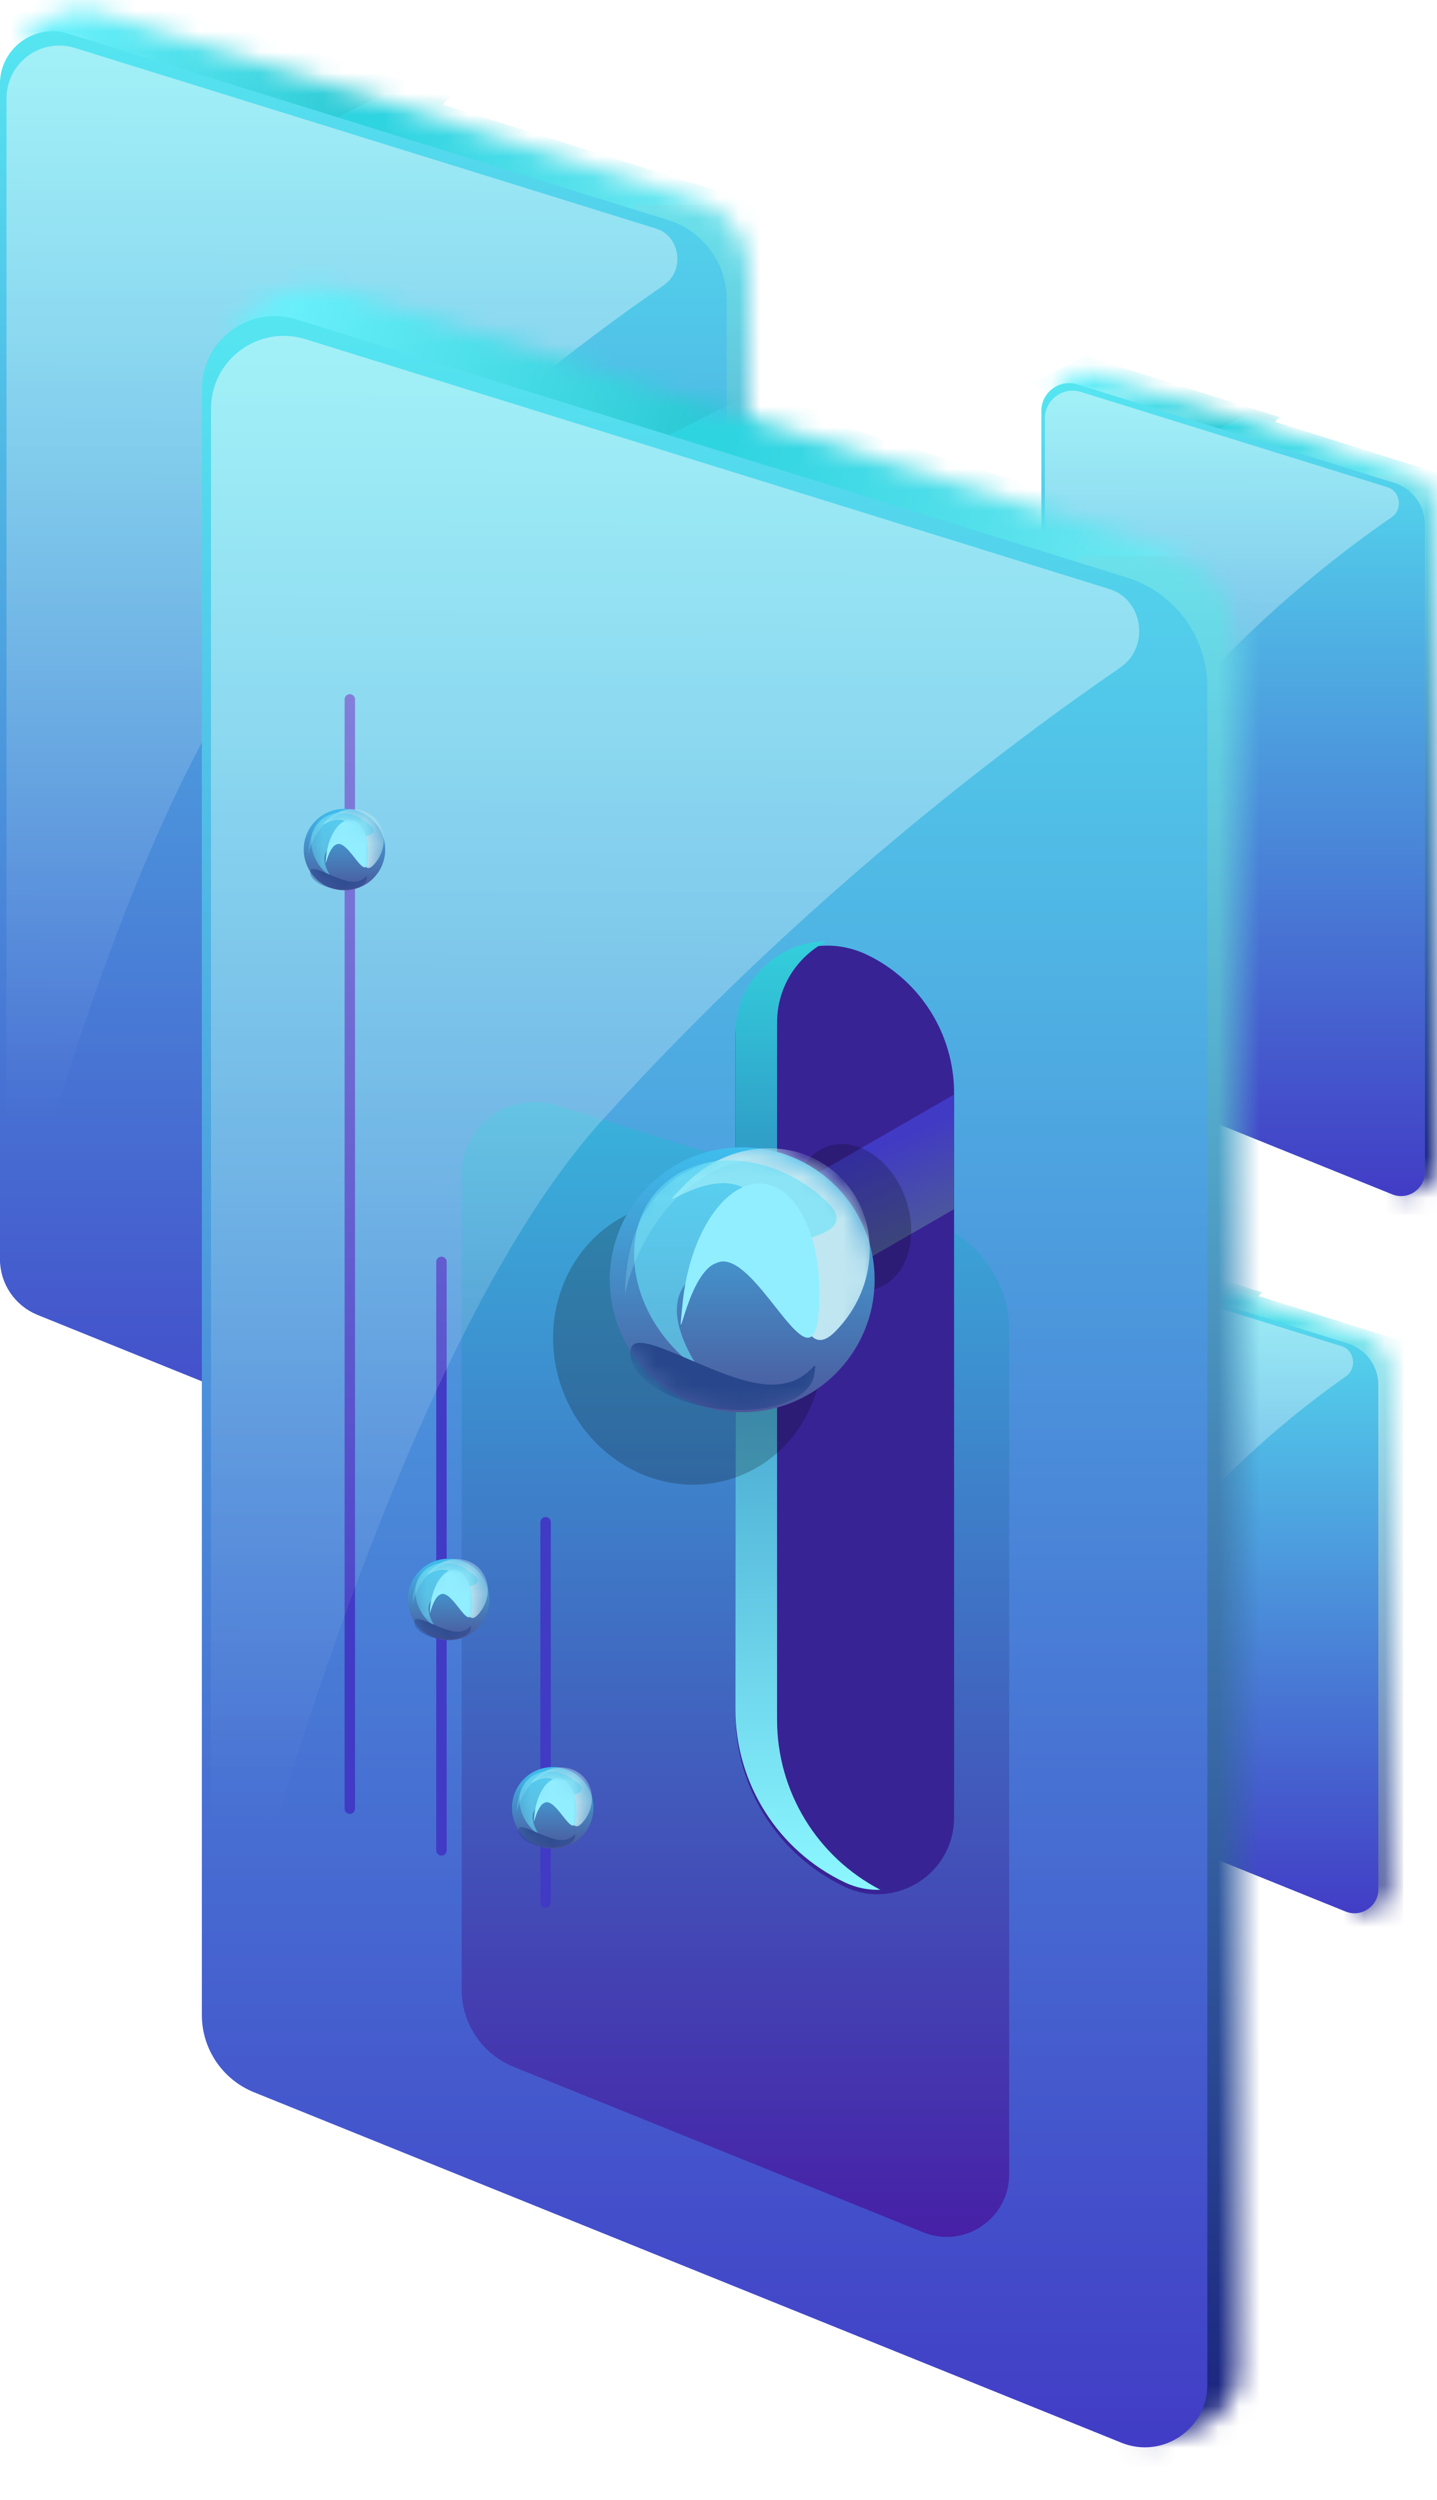 <svg width="69" height="120" viewBox="0 0 69 120" fill="none" xmlns="http://www.w3.org/2000/svg">
<mask id="mask0_10099_8268" style="mask-type:alpha" maskUnits="userSpaceOnUse" x="1" y="0" width="35" height="76">
<path d="M35.992 73.113C35.559 74.848 33.523 75.221 32.559 75.191L33.011 13.172L1.03 1.879C1.969 0.831 3.538 0.255 4.553 0.524C5.569 0.793 33.011 9.422 33.011 9.422C35.992 10.326 36.022 12.675 35.992 13.759V73.113Z" fill="#2D1919"/>
</mask>
<g mask="url(#mask0_10099_8268)">
<g filter="url(#filter0_f_10099_8268)">
<path d="M-1.093 1.608L3.966 -0.967L21.673 4.589L18.24 8.203L-1.093 1.608Z" fill="url(#paint0_linear_10099_8268)"/>
</g>
<g filter="url(#filter1_f_10099_8268)">
<path d="M13.813 6.848L18.872 4.273L36.579 9.829L33.146 13.443L13.813 6.848Z" fill="url(#paint1_linear_10099_8268)"/>
</g>
<g filter="url(#filter2_f_10099_8268)">
<path d="M30.481 9.829H37.709V77.134H30.481V9.829Z" fill="url(#paint2_linear_10099_8268)"/>
</g>
</g>
<g filter="url(#filter3_i_10099_8268)">
<path d="M-0.003 3.814C-0.003 2.109 1.649 0.892 3.277 1.398L32.095 10.351C33.757 10.868 34.89 12.406 34.89 14.147V73.052C34.89 74.589 33.335 75.638 31.91 75.062L1.805 62.903C0.712 62.461 -0.003 61.401 -0.003 60.222V3.814Z" fill="url(#paint3_linear_10099_8268)"/>
</g>
<path opacity="0.6" d="M0.313 4.717C0.313 3.012 1.965 1.796 3.593 2.301L31.485 10.967C32.678 11.338 32.9 12.987 31.869 13.694C28.06 16.308 20.801 21.74 13.859 29.433C5.926 38.223 0.313 61.956 0.313 61.956V4.717Z" fill="url(#paint4_linear_10099_8268)"/>
<mask id="mask1_10099_8268" style="mask-type:alpha" maskUnits="userSpaceOnUse" x="50" y="17" width="20" height="41">
<path d="M69.001 56.188C68.772 57.103 67.697 57.3 67.189 57.285L67.427 24.552L50.548 18.592C51.044 18.039 51.872 17.735 52.408 17.877C52.944 18.018 67.427 22.573 67.427 22.573C69.001 23.05 69.016 24.29 69.001 24.862V56.188Z" fill="#2D1919"/>
</mask>
<g mask="url(#mask1_10099_8268)">
<g filter="url(#filter4_f_10099_8268)">
<path d="M49.428 18.449L52.098 17.09L61.443 20.022L59.631 21.929L49.428 18.449Z" fill="url(#paint5_linear_10099_8268)"/>
</g>
<g filter="url(#filter5_f_10099_8268)">
<path d="M57.295 21.214L59.965 19.855L69.311 22.788L67.499 24.695L57.295 21.214Z" fill="url(#paint6_linear_10099_8268)"/>
</g>
<g filter="url(#filter6_f_10099_8268)">
<path d="M66.092 22.788H69.906V58.31H66.092V22.788Z" fill="url(#paint7_linear_10099_8268)"/>
</g>
</g>
<g filter="url(#filter7_i_10099_8268)">
<path d="M50.003 19.613C50.003 18.713 50.875 18.071 51.734 18.338L66.944 23.063C67.821 23.336 68.419 24.148 68.419 25.067V56.155C68.419 56.966 67.598 57.52 66.846 57.216L50.957 50.799C50.381 50.566 50.003 50.006 50.003 49.384V19.613Z" fill="url(#paint8_linear_10099_8268)"/>
</g>
<path opacity="0.6" d="M50.17 20.089C50.17 19.189 51.042 18.547 51.901 18.814L66.622 23.388C67.251 23.584 67.368 24.454 66.825 24.827C64.814 26.207 60.983 29.074 57.319 33.134C53.132 37.773 50.17 50.299 50.17 50.299V20.089Z" fill="url(#paint9_linear_10099_8268)"/>
<mask id="mask2_10099_8268" style="mask-type:alpha" maskUnits="userSpaceOnUse" x="51" y="60" width="16" height="32">
<path d="M66.648 90.948C66.465 91.68 65.606 91.838 65.199 91.825L65.39 65.652L51.893 60.886C52.29 60.444 52.952 60.2 53.38 60.314C53.809 60.428 65.39 64.069 65.39 64.069C66.648 64.451 66.661 65.442 66.648 65.899V90.948Z" fill="#2D1919"/>
</mask>
<g mask="url(#mask2_10099_8268)">
<g filter="url(#filter8_f_10099_8268)">
<path d="M50.997 60.772L53.132 59.685L60.605 62.03L59.156 63.555L50.997 60.772Z" fill="url(#paint10_linear_10099_8268)"/>
</g>
<g filter="url(#filter9_f_10099_8268)">
<path d="M57.288 62.983L59.423 61.896L66.896 64.241L65.447 65.766L57.288 62.983Z" fill="url(#paint11_linear_10099_8268)"/>
</g>
<g filter="url(#filter10_f_10099_8268)">
<path d="M64.322 64.241H67.372V92.644H64.322V64.241Z" fill="url(#paint12_linear_10099_8268)"/>
</g>
</g>
<g filter="url(#filter11_i_10099_8268)">
<path d="M51.457 62.066C51.457 61.166 52.329 60.524 53.189 60.791L64.707 64.37C65.585 64.642 66.183 65.454 66.183 66.373V90.582C66.183 91.393 65.362 91.947 64.61 91.643L52.412 86.716C51.835 86.483 51.457 85.924 51.457 85.302V62.066Z" fill="url(#paint13_linear_10099_8268)"/>
</g>
<path opacity="0.6" d="M51.591 62.447C51.591 61.547 52.463 60.905 53.322 61.172L64.419 64.62C65.049 64.816 65.167 65.689 64.626 66.068C62.96 67.234 60.074 69.449 57.307 72.514C53.96 76.224 51.591 86.24 51.591 86.24V62.447Z" fill="url(#paint14_linear_10099_8268)"/>
<mask id="mask3_10099_8268" style="mask-type:alpha" maskUnits="userSpaceOnUse" x="11" y="13" width="49" height="105">
<path d="M59.497 114.26C58.897 116.66 56.08 117.177 54.747 117.135L55.372 31.323L11.122 15.697C12.422 14.248 14.592 13.45 15.997 13.822C17.402 14.195 55.372 26.135 55.372 26.135C59.497 27.385 59.538 30.635 59.497 32.135V114.26Z" fill="#2D1919"/>
</mask>
<g mask="url(#mask3_10099_8268)">
<g filter="url(#filter12_f_10099_8268)">
<path d="M8.184 15.322L15.184 11.76L39.684 19.447L34.934 24.447L8.184 15.322Z" fill="url(#paint15_linear_10099_8268)"/>
</g>
<g filter="url(#filter13_f_10099_8268)">
<path d="M28.809 22.572L35.809 19.01L60.309 26.697L55.559 31.697L28.809 22.572Z" fill="url(#paint16_linear_10099_8268)"/>
</g>
<g filter="url(#filter14_f_10099_8268)">
<path d="M51.872 26.697H61.872V119.822H51.872V26.697Z" fill="url(#paint17_linear_10099_8268)"/>
</g>
</g>
<g filter="url(#filter15_i_10099_8268)">
<path d="M9.692 18.374C9.692 16.015 11.978 14.332 14.231 15.032L54.104 27.42C56.404 28.134 57.972 30.263 57.972 32.672V114.174C57.972 116.301 55.82 117.752 53.848 116.956L12.194 100.132C10.682 99.521 9.692 98.053 9.692 96.423V18.374Z" fill="url(#paint18_linear_10099_8268)"/>
</g>
<g filter="url(#filter16_f_10099_8268)">
<path d="M22.167 56.399C22.167 54.04 24.453 52.357 26.706 53.056L44.589 58.613C46.89 59.328 48.457 61.456 48.457 63.865V104.375C48.457 106.502 46.306 107.953 44.334 107.157L24.669 99.215C23.157 98.604 22.167 97.136 22.167 95.506V56.399Z" fill="url(#paint19_linear_10099_8268)"/>
</g>
<path d="M35.312 49.809C35.312 46.567 38.693 44.432 41.621 45.826C44.181 47.046 45.812 49.629 45.812 52.465V87.248C45.812 89.951 42.994 91.73 40.554 90.568C37.352 89.043 35.312 85.813 35.312 82.267V49.809Z" fill="#382395"/>
<path fill-rule="evenodd" clip-rule="evenodd" d="M39.694 45.179C38.311 45.898 37.312 47.333 37.312 49.096V82.553C37.312 85.994 39.232 89.137 42.27 90.713C41.704 90.735 41.119 90.624 40.554 90.354C37.352 88.83 35.312 85.6 35.312 82.053V49.596C35.312 47.055 37.387 45.195 39.694 45.179Z" fill="url(#paint20_linear_10099_8268)"/>
<path d="M38 57.041L45.812 52.541V58.041L38 62.541V57.041Z" fill="url(#paint21_linear_10099_8268)"/>
<g opacity="0.21" filter="url(#filter17_f_10099_8268)">
<ellipse cx="40.93" cy="58.437" rx="2.708" ry="3.612" transform="rotate(-19.595 40.93 58.437)" fill="black"/>
</g>
<g opacity="0.21" filter="url(#filter18_f_10099_8268)">
<ellipse cx="33.036" cy="64.477" rx="6.432" ry="6.834" transform="rotate(-19.595 33.036 64.477)" fill="black"/>
</g>
<circle cx="35.638" cy="61.431" r="6.359" fill="url(#paint22_linear_10099_8268)"/>
<mask id="mask4_10099_8268" style="mask-type:alpha" maskUnits="userSpaceOnUse" x="29" y="55" width="13" height="13">
<circle cx="35.638" cy="61.431" r="6.359" fill="url(#paint23_linear_10099_8268)"/>
</mask>
<g mask="url(#mask4_10099_8268)">
<g filter="url(#filter19_f_10099_8268)">
<path d="M40.117 63.905C38.012 66.044 38.265 59.37 36.279 57.415C34.293 55.459 30.82 58.963 32.926 56.825C35.032 54.686 38.348 54.538 40.334 56.493C42.32 58.448 42.223 61.767 40.117 63.905Z" fill="#BFE6F1"/>
</g>
<g filter="url(#filter20_f_10099_8268)">
<path d="M39.642 57.624C42.172 59.969 34.93 59.44 33.021 61.499C31.112 63.558 35.26 67.425 32.73 65.08C30.2 62.734 29.696 59.164 31.605 57.105C33.514 55.046 37.112 55.278 39.642 57.624Z" fill="#69E3F8" fill-opacity="0.6"/>
</g>
<g filter="url(#filter21_f_10099_8268)">
<path d="M30.28 64.796C30.443 63.562 34.112 66.11 36.55 66.431C38.987 66.752 39.269 64.725 39.106 65.959C38.943 67.194 36.836 67.934 34.399 67.613C31.961 67.292 30.117 66.031 30.28 64.796Z" fill="#27468B"/>
</g>
<g filter="url(#filter22_f_10099_8268)">
<path d="M39.288 63.182C38.946 66.511 36.605 60.74 34.808 60.556C33.011 60.372 32.439 65.844 32.781 62.515C33.122 59.185 34.855 56.635 36.652 56.819C38.449 57.003 39.629 59.852 39.288 63.182Z" fill="#91EEFF"/>
</g>
</g>
<path d="M36.338 55.614C34.265 55.344 30.098 56.27 30.011 62.126C30.406 60.163 32.225 56.111 36.338 55.614Z" fill="#A5F9FE" fill-opacity="0.21"/>
<g filter="url(#filter23_dddd_10099_8268)">
<path d="M15.997 33.572V86.822" stroke="#413AC5" stroke-width="0.5" stroke-linecap="round"/>
</g>
<g filter="url(#filter24_d_10099_8268)">
<path d="M20.997 60.572V88.822" stroke="#413AC5" stroke-width="0.5" stroke-linecap="round"/>
</g>
<g filter="url(#filter25_d_10099_8268)">
<path d="M25.997 73.072V91.322" stroke="#413AC5" stroke-width="0.5" stroke-linecap="round"/>
</g>
<path opacity="0.6" d="M10.13 19.624C10.13 17.265 12.415 15.582 14.668 16.282L53.26 28.272C54.911 28.785 55.218 31.067 53.792 32.045C48.521 35.662 38.477 43.178 28.872 53.822C17.896 65.984 10.13 98.822 10.13 98.822V19.624Z" fill="url(#paint24_linear_10099_8268)"/>
<circle cx="16.54" cy="40.779" r="1.956" fill="url(#paint25_linear_10099_8268)"/>
<mask id="mask5_10099_8268" style="mask-type:alpha" maskUnits="userSpaceOnUse" x="14" y="38" width="5" height="5">
<circle cx="16.54" cy="40.779" r="1.956" fill="url(#paint26_linear_10099_8268)"/>
</mask>
<g mask="url(#mask5_10099_8268)">
<g filter="url(#filter26_f_10099_8268)">
<path d="M17.918 41.54C17.27 42.198 17.348 40.145 16.737 39.543C16.126 38.941 15.058 40.019 15.706 39.361C16.354 38.703 17.374 38.658 17.985 39.259C18.596 39.861 18.566 40.882 17.918 41.54Z" fill="#BFE6F1"/>
</g>
<g filter="url(#filter27_f_10099_8268)">
<path d="M17.772 39.607C18.551 40.329 16.322 40.166 15.735 40.8C15.148 41.433 16.424 42.623 15.645 41.901C14.867 41.18 14.712 40.081 15.299 39.448C15.887 38.814 16.994 38.886 17.772 39.607Z" fill="#69E3F8" fill-opacity="0.6"/>
</g>
<g filter="url(#filter28_f_10099_8268)">
<path d="M14.892 41.814C14.941 41.434 16.071 42.218 16.82 42.317C17.57 42.416 17.657 41.792 17.607 42.172C17.557 42.552 16.909 42.78 16.159 42.681C15.409 42.582 14.841 42.194 14.892 41.814Z" fill="#27468B"/>
</g>
<g filter="url(#filter29_f_10099_8268)">
<path d="M17.663 41.318C17.558 42.342 16.838 40.566 16.285 40.51C15.732 40.453 15.556 42.137 15.661 41.112C15.766 40.088 16.299 39.303 16.852 39.36C17.405 39.417 17.768 40.293 17.663 41.318Z" fill="#91EEFF"/>
</g>
</g>
<path d="M16.756 38.989C16.118 38.906 14.835 39.191 14.809 40.993C14.93 40.389 15.49 39.142 16.756 38.989Z" fill="#A5F9FE" fill-opacity="0.21"/>
<circle cx="21.54" cy="76.779" r="1.956" fill="url(#paint27_linear_10099_8268)"/>
<mask id="mask6_10099_8268" style="mask-type:alpha" maskUnits="userSpaceOnUse" x="19" y="74" width="5" height="5">
<circle cx="21.54" cy="76.779" r="1.956" fill="url(#paint28_linear_10099_8268)"/>
</mask>
<g mask="url(#mask6_10099_8268)">
<g filter="url(#filter30_f_10099_8268)">
<path d="M22.918 77.54C22.27 78.198 22.348 76.144 21.737 75.543C21.126 74.941 20.058 76.019 20.706 75.361C21.354 74.703 22.374 74.658 22.985 75.259C23.596 75.861 23.566 76.882 22.918 77.54Z" fill="#BFE6F1"/>
</g>
<g filter="url(#filter31_f_10099_8268)">
<path d="M22.772 75.607C23.551 76.329 21.322 76.166 20.735 76.799C20.148 77.433 21.424 78.623 20.645 77.901C19.867 77.18 19.712 76.081 20.299 75.448C20.887 74.814 21.994 74.886 22.772 75.607Z" fill="#69E3F8" fill-opacity="0.6"/>
</g>
<g filter="url(#filter32_f_10099_8268)">
<path d="M19.892 77.814C19.942 77.434 21.071 78.218 21.82 78.317C22.57 78.416 22.657 77.792 22.607 78.172C22.557 78.552 21.909 78.78 21.159 78.681C20.409 78.582 19.841 78.194 19.892 77.814Z" fill="#27468B"/>
</g>
<g filter="url(#filter33_f_10099_8268)">
<path d="M22.663 77.318C22.558 78.342 21.838 76.567 21.285 76.51C20.732 76.453 20.556 78.137 20.661 77.112C20.766 76.088 21.299 75.303 21.852 75.36C22.405 75.417 22.768 76.293 22.663 77.318Z" fill="#91EEFF"/>
</g>
</g>
<path d="M21.756 74.989C21.118 74.906 19.835 75.191 19.809 76.993C19.93 76.389 20.49 75.142 21.756 74.989Z" fill="#A5F9FE" fill-opacity="0.21"/>
<circle cx="26.54" cy="86.779" r="1.956" fill="url(#paint29_linear_10099_8268)"/>
<mask id="mask7_10099_8268" style="mask-type:alpha" maskUnits="userSpaceOnUse" x="24" y="84" width="5" height="5">
<circle cx="26.54" cy="86.779" r="1.956" fill="url(#paint30_linear_10099_8268)"/>
</mask>
<g mask="url(#mask7_10099_8268)">
<g filter="url(#filter34_f_10099_8268)">
<path d="M27.918 87.54C27.27 88.198 27.348 86.144 26.737 85.543C26.126 84.941 25.058 86.019 25.706 85.361C26.354 84.703 27.374 84.658 27.985 85.259C28.596 85.861 28.566 86.882 27.918 87.54Z" fill="#BFE6F1"/>
</g>
<g filter="url(#filter35_f_10099_8268)">
<path d="M27.772 85.607C28.551 86.329 26.322 86.166 25.735 86.799C25.148 87.433 26.424 88.623 25.645 87.901C24.867 87.18 24.712 86.081 25.299 85.448C25.887 84.814 26.994 84.886 27.772 85.607Z" fill="#69E3F8" fill-opacity="0.6"/>
</g>
<g filter="url(#filter36_f_10099_8268)">
<path d="M24.892 87.814C24.942 87.434 26.071 88.218 26.82 88.317C27.57 88.416 27.657 87.792 27.607 88.172C27.557 88.552 26.909 88.78 26.159 88.681C25.409 88.582 24.841 88.194 24.892 87.814Z" fill="#27468B"/>
</g>
<g filter="url(#filter37_f_10099_8268)">
<path d="M27.663 87.318C27.558 88.342 26.838 86.567 26.285 86.51C25.732 86.453 25.556 88.137 25.661 87.112C25.766 86.088 26.299 85.303 26.852 85.36C27.405 85.417 27.768 86.293 27.663 87.318Z" fill="#91EEFF"/>
</g>
</g>
<path d="M26.756 84.989C26.118 84.906 24.835 85.191 24.809 86.993C24.93 86.389 25.49 85.142 26.756 84.989Z" fill="#A5F9FE" fill-opacity="0.21"/>
<defs>
<filter id="filter0_f_10099_8268" x="-2.539" y="-2.412" width="25.657" height="12.061" filterUnits="userSpaceOnUse" color-interpolation-filters="sRGB">
<feFlood flood-opacity="0" result="BackgroundImageFix"/>
<feBlend mode="normal" in="SourceGraphic" in2="BackgroundImageFix" result="shape"/>
<feGaussianBlur stdDeviation="0.723" result="effect1_foregroundBlur_10099_8268"/>
</filter>
<filter id="filter1_f_10099_8268" x="12.368" y="2.827" width="25.657" height="12.061" filterUnits="userSpaceOnUse" color-interpolation-filters="sRGB">
<feFlood flood-opacity="0" result="BackgroundImageFix"/>
<feBlend mode="normal" in="SourceGraphic" in2="BackgroundImageFix" result="shape"/>
<feGaussianBlur stdDeviation="0.723" result="effect1_foregroundBlur_10099_8268"/>
</filter>
<filter id="filter2_f_10099_8268" x="29.036" y="8.384" width="10.118" height="70.196" filterUnits="userSpaceOnUse" color-interpolation-filters="sRGB">
<feFlood flood-opacity="0" result="BackgroundImageFix"/>
<feBlend mode="normal" in="SourceGraphic" in2="BackgroundImageFix" result="shape"/>
<feGaussianBlur stdDeviation="0.723" result="effect1_foregroundBlur_10099_8268"/>
</filter>
<filter id="filter3_i_10099_8268" x="-0.003" y="1.282" width="34.893" height="73.94" filterUnits="userSpaceOnUse" color-interpolation-filters="sRGB">
<feFlood flood-opacity="0" result="BackgroundImageFix"/>
<feBlend mode="normal" in="SourceGraphic" in2="BackgroundImageFix" result="shape"/>
<feColorMatrix in="SourceAlpha" type="matrix" values="0 0 0 0 0 0 0 0 0 0 0 0 0 0 0 0 0 0 127 0" result="hardAlpha"/>
<feOffset dy="0.217"/>
<feComposite in2="hardAlpha" operator="arithmetic" k2="-1" k3="1"/>
<feColorMatrix type="matrix" values="0 0 0 0 1 0 0 0 0 1 0 0 0 0 1 0 0 0 0.64 0"/>
<feBlend mode="normal" in2="shape" result="effect1_innerShadow_10099_8268"/>
</filter>
<filter id="filter4_f_10099_8268" x="48.665" y="16.327" width="13.541" height="6.365" filterUnits="userSpaceOnUse" color-interpolation-filters="sRGB">
<feFlood flood-opacity="0" result="BackgroundImageFix"/>
<feBlend mode="normal" in="SourceGraphic" in2="BackgroundImageFix" result="shape"/>
<feGaussianBlur stdDeviation="0.381" result="effect1_foregroundBlur_10099_8268"/>
</filter>
<filter id="filter5_f_10099_8268" x="56.532" y="19.093" width="13.541" height="6.365" filterUnits="userSpaceOnUse" color-interpolation-filters="sRGB">
<feFlood flood-opacity="0" result="BackgroundImageFix"/>
<feBlend mode="normal" in="SourceGraphic" in2="BackgroundImageFix" result="shape"/>
<feGaussianBlur stdDeviation="0.381" result="effect1_foregroundBlur_10099_8268"/>
</filter>
<filter id="filter6_f_10099_8268" x="65.329" y="22.025" width="5.34" height="37.048" filterUnits="userSpaceOnUse" color-interpolation-filters="sRGB">
<feFlood flood-opacity="0" result="BackgroundImageFix"/>
<feBlend mode="normal" in="SourceGraphic" in2="BackgroundImageFix" result="shape"/>
<feGaussianBlur stdDeviation="0.381" result="effect1_foregroundBlur_10099_8268"/>
</filter>
<filter id="filter7_i_10099_8268" x="50.003" y="18.277" width="18.416" height="39.023" filterUnits="userSpaceOnUse" color-interpolation-filters="sRGB">
<feFlood flood-opacity="0" result="BackgroundImageFix"/>
<feBlend mode="normal" in="SourceGraphic" in2="BackgroundImageFix" result="shape"/>
<feColorMatrix in="SourceAlpha" type="matrix" values="0 0 0 0 0 0 0 0 0 0 0 0 0 0 0 0 0 0 127 0" result="hardAlpha"/>
<feOffset dy="0.114"/>
<feComposite in2="hardAlpha" operator="arithmetic" k2="-1" k3="1"/>
<feColorMatrix type="matrix" values="0 0 0 0 1 0 0 0 0 1 0 0 0 0 1 0 0 0 0.64 0"/>
<feBlend mode="normal" in2="shape" result="effect1_innerShadow_10099_8268"/>
</filter>
<filter id="filter8_f_10099_8268" x="50.234" y="58.922" width="11.134" height="5.395" filterUnits="userSpaceOnUse" color-interpolation-filters="sRGB">
<feFlood flood-opacity="0" result="BackgroundImageFix"/>
<feBlend mode="normal" in="SourceGraphic" in2="BackgroundImageFix" result="shape"/>
<feGaussianBlur stdDeviation="0.381" result="effect1_foregroundBlur_10099_8268"/>
</filter>
<filter id="filter9_f_10099_8268" x="56.525" y="61.133" width="11.134" height="5.395" filterUnits="userSpaceOnUse" color-interpolation-filters="sRGB">
<feFlood flood-opacity="0" result="BackgroundImageFix"/>
<feBlend mode="normal" in="SourceGraphic" in2="BackgroundImageFix" result="shape"/>
<feGaussianBlur stdDeviation="0.381" result="effect1_foregroundBlur_10099_8268"/>
</filter>
<filter id="filter10_f_10099_8268" x="63.559" y="63.478" width="4.576" height="29.93" filterUnits="userSpaceOnUse" color-interpolation-filters="sRGB">
<feFlood flood-opacity="0" result="BackgroundImageFix"/>
<feBlend mode="normal" in="SourceGraphic" in2="BackgroundImageFix" result="shape"/>
<feGaussianBlur stdDeviation="0.381" result="effect1_foregroundBlur_10099_8268"/>
</filter>
<filter id="filter11_i_10099_8268" x="51.457" y="60.73" width="14.726" height="30.998" filterUnits="userSpaceOnUse" color-interpolation-filters="sRGB">
<feFlood flood-opacity="0" result="BackgroundImageFix"/>
<feBlend mode="normal" in="SourceGraphic" in2="BackgroundImageFix" result="shape"/>
<feColorMatrix in="SourceAlpha" type="matrix" values="0 0 0 0 0 0 0 0 0 0 0 0 0 0 0 0 0 0 127 0" result="hardAlpha"/>
<feOffset dy="0.114"/>
<feComposite in2="hardAlpha" operator="arithmetic" k2="-1" k3="1"/>
<feColorMatrix type="matrix" values="0 0 0 0 1 0 0 0 0 1 0 0 0 0 1 0 0 0 0.64 0"/>
<feBlend mode="normal" in2="shape" result="effect1_innerShadow_10099_8268"/>
</filter>
<filter id="filter12_f_10099_8268" x="6.184" y="9.76" width="35.5" height="16.688" filterUnits="userSpaceOnUse" color-interpolation-filters="sRGB">
<feFlood flood-opacity="0" result="BackgroundImageFix"/>
<feBlend mode="normal" in="SourceGraphic" in2="BackgroundImageFix" result="shape"/>
<feGaussianBlur stdDeviation="1" result="effect1_foregroundBlur_10099_8268"/>
</filter>
<filter id="filter13_f_10099_8268" x="26.809" y="17.01" width="35.5" height="16.688" filterUnits="userSpaceOnUse" color-interpolation-filters="sRGB">
<feFlood flood-opacity="0" result="BackgroundImageFix"/>
<feBlend mode="normal" in="SourceGraphic" in2="BackgroundImageFix" result="shape"/>
<feGaussianBlur stdDeviation="1" result="effect1_foregroundBlur_10099_8268"/>
</filter>
<filter id="filter14_f_10099_8268" x="49.872" y="24.697" width="14" height="97.125" filterUnits="userSpaceOnUse" color-interpolation-filters="sRGB">
<feFlood flood-opacity="0" result="BackgroundImageFix"/>
<feBlend mode="normal" in="SourceGraphic" in2="BackgroundImageFix" result="shape"/>
<feGaussianBlur stdDeviation="1" result="effect1_foregroundBlur_10099_8268"/>
</filter>
<filter id="filter15_i_10099_8268" x="9.692" y="14.872" width="48.279" height="102.305" filterUnits="userSpaceOnUse" color-interpolation-filters="sRGB">
<feFlood flood-opacity="0" result="BackgroundImageFix"/>
<feBlend mode="normal" in="SourceGraphic" in2="BackgroundImageFix" result="shape"/>
<feColorMatrix in="SourceAlpha" type="matrix" values="0 0 0 0 0 0 0 0 0 0 0 0 0 0 0 0 0 0 127 0" result="hardAlpha"/>
<feOffset dy="0.3"/>
<feComposite in2="hardAlpha" operator="arithmetic" k2="-1" k3="1"/>
<feColorMatrix type="matrix" values="0 0 0 0 1 0 0 0 0 1 0 0 0 0 1 0 0 0 0.64 0"/>
<feBlend mode="normal" in2="shape" result="effect1_innerShadow_10099_8268"/>
</filter>
<filter id="filter16_f_10099_8268" x="10.167" y="40.897" width="50.29" height="78.482" filterUnits="userSpaceOnUse" color-interpolation-filters="sRGB">
<feFlood flood-opacity="0" result="BackgroundImageFix"/>
<feBlend mode="normal" in="SourceGraphic" in2="BackgroundImageFix" result="shape"/>
<feGaussianBlur stdDeviation="6" result="effect1_foregroundBlur_10099_8268"/>
</filter>
<filter id="filter17_f_10099_8268" x="36.105" y="52.914" width="9.65" height="11.045" filterUnits="userSpaceOnUse" color-interpolation-filters="sRGB">
<feFlood flood-opacity="0" result="BackgroundImageFix"/>
<feBlend mode="normal" in="SourceGraphic" in2="BackgroundImageFix" result="shape"/>
<feGaussianBlur stdDeviation="1" result="effect1_foregroundBlur_10099_8268"/>
</filter>
<filter id="filter18_f_10099_8268" x="23.056" y="54.185" width="19.96" height="20.583" filterUnits="userSpaceOnUse" color-interpolation-filters="sRGB">
<feFlood flood-opacity="0" result="BackgroundImageFix"/>
<feBlend mode="normal" in="SourceGraphic" in2="BackgroundImageFix" result="shape"/>
<feGaussianBlur stdDeviation="1.75" result="effect1_foregroundBlur_10099_8268"/>
</filter>
<filter id="filter19_f_10099_8268" x="30.293" y="53.14" width="13.448" height="13.161" filterUnits="userSpaceOnUse" color-interpolation-filters="sRGB">
<feFlood flood-opacity="0" result="BackgroundImageFix"/>
<feBlend mode="normal" in="SourceGraphic" in2="BackgroundImageFix" result="shape"/>
<feGaussianBlur stdDeviation="0.989" result="effect1_foregroundBlur_10099_8268"/>
</filter>
<filter id="filter20_f_10099_8268" x="28.469" y="53.722" width="13.682" height="14.067" filterUnits="userSpaceOnUse" color-interpolation-filters="sRGB">
<feFlood flood-opacity="0" result="BackgroundImageFix"/>
<feBlend mode="normal" in="SourceGraphic" in2="BackgroundImageFix" result="shape"/>
<feGaussianBlur stdDeviation="0.989" result="effect1_foregroundBlur_10099_8268"/>
</filter>
<filter id="filter21_f_10099_8268" x="28.292" y="62.483" width="12.83" height="7.184" filterUnits="userSpaceOnUse" color-interpolation-filters="sRGB">
<feFlood flood-opacity="0" result="BackgroundImageFix"/>
<feBlend mode="normal" in="SourceGraphic" in2="BackgroundImageFix" result="shape"/>
<feGaussianBlur stdDeviation="0.989" result="effect1_foregroundBlur_10099_8268"/>
</filter>
<filter id="filter22_f_10099_8268" x="26.47" y="50.592" width="19.094" height="19.84" filterUnits="userSpaceOnUse" color-interpolation-filters="sRGB">
<feFlood flood-opacity="0" result="BackgroundImageFix"/>
<feBlend mode="normal" in="SourceGraphic" in2="BackgroundImageFix" result="shape"/>
<feGaussianBlur stdDeviation="3.109" result="effect1_foregroundBlur_10099_8268"/>
</filter>
<filter id="filter23_dddd_10099_8268" x="15.747" y="33.322" width="0.7" height="53.75" filterUnits="userSpaceOnUse" color-interpolation-filters="sRGB">
<feFlood flood-opacity="0" result="BackgroundImageFix"/>
<feColorMatrix in="SourceAlpha" type="matrix" values="0 0 0 0 0 0 0 0 0 0 0 0 0 0 0 0 0 0 127 0" result="hardAlpha"/>
<feOffset dx="0.2"/>
<feComposite in2="hardAlpha" operator="out"/>
<feColorMatrix type="matrix" values="0 0 0 0 1 0 0 0 0 1 0 0 0 0 1 0 0 0 0.53 0"/>
<feBlend mode="normal" in2="BackgroundImageFix" result="effect1_dropShadow_10099_8268"/>
<feColorMatrix in="SourceAlpha" type="matrix" values="0 0 0 0 0 0 0 0 0 0 0 0 0 0 0 0 0 0 127 0" result="hardAlpha"/>
<feOffset dx="0.2"/>
<feComposite in2="hardAlpha" operator="out"/>
<feColorMatrix type="matrix" values="0 0 0 0 1 0 0 0 0 1 0 0 0 0 1 0 0 0 0.53 0"/>
<feBlend mode="normal" in2="effect1_dropShadow_10099_8268" result="effect2_dropShadow_10099_8268"/>
<feColorMatrix in="SourceAlpha" type="matrix" values="0 0 0 0 0 0 0 0 0 0 0 0 0 0 0 0 0 0 127 0" result="hardAlpha"/>
<feOffset dx="0.2"/>
<feComposite in2="hardAlpha" operator="out"/>
<feColorMatrix type="matrix" values="0 0 0 0 1 0 0 0 0 1 0 0 0 0 1 0 0 0 0.53 0"/>
<feBlend mode="normal" in2="effect2_dropShadow_10099_8268" result="effect3_dropShadow_10099_8268"/>
<feColorMatrix in="SourceAlpha" type="matrix" values="0 0 0 0 0 0 0 0 0 0 0 0 0 0 0 0 0 0 127 0" result="hardAlpha"/>
<feOffset dx="0.2"/>
<feComposite in2="hardAlpha" operator="out"/>
<feColorMatrix type="matrix" values="0 0 0 0 1 0 0 0 0 1 0 0 0 0 1 0 0 0 0.53 0"/>
<feBlend mode="normal" in2="effect3_dropShadow_10099_8268" result="effect4_dropShadow_10099_8268"/>
<feBlend mode="normal" in="SourceGraphic" in2="effect4_dropShadow_10099_8268" result="shape"/>
</filter>
<filter id="filter24_d_10099_8268" x="20.747" y="60.322" width="0.7" height="28.75" filterUnits="userSpaceOnUse" color-interpolation-filters="sRGB">
<feFlood flood-opacity="0" result="BackgroundImageFix"/>
<feColorMatrix in="SourceAlpha" type="matrix" values="0 0 0 0 0 0 0 0 0 0 0 0 0 0 0 0 0 0 127 0" result="hardAlpha"/>
<feOffset dx="0.2"/>
<feComposite in2="hardAlpha" operator="out"/>
<feColorMatrix type="matrix" values="0 0 0 0 1 0 0 0 0 1 0 0 0 0 1 0 0 0 0.53 0"/>
<feBlend mode="normal" in2="BackgroundImageFix" result="effect1_dropShadow_10099_8268"/>
<feBlend mode="normal" in="SourceGraphic" in2="effect1_dropShadow_10099_8268" result="shape"/>
</filter>
<filter id="filter25_d_10099_8268" x="25.747" y="72.822" width="0.7" height="18.75" filterUnits="userSpaceOnUse" color-interpolation-filters="sRGB">
<feFlood flood-opacity="0" result="BackgroundImageFix"/>
<feColorMatrix in="SourceAlpha" type="matrix" values="0 0 0 0 0 0 0 0 0 0 0 0 0 0 0 0 0 0 127 0" result="hardAlpha"/>
<feOffset dx="0.2"/>
<feComposite in2="hardAlpha" operator="out"/>
<feColorMatrix type="matrix" values="0 0 0 0 1 0 0 0 0 1 0 0 0 0 1 0 0 0 0.53 0"/>
<feBlend mode="normal" in2="BackgroundImageFix" result="effect1_dropShadow_10099_8268"/>
<feBlend mode="normal" in="SourceGraphic" in2="effect1_dropShadow_10099_8268" result="shape"/>
</filter>
<filter id="filter26_f_10099_8268" x="14.895" y="38.228" width="4.138" height="4.049" filterUnits="userSpaceOnUse" color-interpolation-filters="sRGB">
<feFlood flood-opacity="0" result="BackgroundImageFix"/>
<feBlend mode="normal" in="SourceGraphic" in2="BackgroundImageFix" result="shape"/>
<feGaussianBlur stdDeviation="0.304" result="effect1_foregroundBlur_10099_8268"/>
</filter>
<filter id="filter27_f_10099_8268" x="14.334" y="38.407" width="4.21" height="4.328" filterUnits="userSpaceOnUse" color-interpolation-filters="sRGB">
<feFlood flood-opacity="0" result="BackgroundImageFix"/>
<feBlend mode="normal" in="SourceGraphic" in2="BackgroundImageFix" result="shape"/>
<feGaussianBlur stdDeviation="0.304" result="effect1_foregroundBlur_10099_8268"/>
</filter>
<filter id="filter28_f_10099_8268" x="14.28" y="41.102" width="3.948" height="2.211" filterUnits="userSpaceOnUse" color-interpolation-filters="sRGB">
<feFlood flood-opacity="0" result="BackgroundImageFix"/>
<feBlend mode="normal" in="SourceGraphic" in2="BackgroundImageFix" result="shape"/>
<feGaussianBlur stdDeviation="0.304" result="effect1_foregroundBlur_10099_8268"/>
</filter>
<filter id="filter29_f_10099_8268" x="13.719" y="37.444" width="5.875" height="6.104" filterUnits="userSpaceOnUse" color-interpolation-filters="sRGB">
<feFlood flood-opacity="0" result="BackgroundImageFix"/>
<feBlend mode="normal" in="SourceGraphic" in2="BackgroundImageFix" result="shape"/>
<feGaussianBlur stdDeviation="0.957" result="effect1_foregroundBlur_10099_8268"/>
</filter>
<filter id="filter30_f_10099_8268" x="19.895" y="74.228" width="4.138" height="4.049" filterUnits="userSpaceOnUse" color-interpolation-filters="sRGB">
<feFlood flood-opacity="0" result="BackgroundImageFix"/>
<feBlend mode="normal" in="SourceGraphic" in2="BackgroundImageFix" result="shape"/>
<feGaussianBlur stdDeviation="0.304" result="effect1_foregroundBlur_10099_8268"/>
</filter>
<filter id="filter31_f_10099_8268" x="19.334" y="74.407" width="4.21" height="4.328" filterUnits="userSpaceOnUse" color-interpolation-filters="sRGB">
<feFlood flood-opacity="0" result="BackgroundImageFix"/>
<feBlend mode="normal" in="SourceGraphic" in2="BackgroundImageFix" result="shape"/>
<feGaussianBlur stdDeviation="0.304" result="effect1_foregroundBlur_10099_8268"/>
</filter>
<filter id="filter32_f_10099_8268" x="19.28" y="77.102" width="3.948" height="2.211" filterUnits="userSpaceOnUse" color-interpolation-filters="sRGB">
<feFlood flood-opacity="0" result="BackgroundImageFix"/>
<feBlend mode="normal" in="SourceGraphic" in2="BackgroundImageFix" result="shape"/>
<feGaussianBlur stdDeviation="0.304" result="effect1_foregroundBlur_10099_8268"/>
</filter>
<filter id="filter33_f_10099_8268" x="18.719" y="73.444" width="5.875" height="6.104" filterUnits="userSpaceOnUse" color-interpolation-filters="sRGB">
<feFlood flood-opacity="0" result="BackgroundImageFix"/>
<feBlend mode="normal" in="SourceGraphic" in2="BackgroundImageFix" result="shape"/>
<feGaussianBlur stdDeviation="0.957" result="effect1_foregroundBlur_10099_8268"/>
</filter>
<filter id="filter34_f_10099_8268" x="24.895" y="84.228" width="4.138" height="4.049" filterUnits="userSpaceOnUse" color-interpolation-filters="sRGB">
<feFlood flood-opacity="0" result="BackgroundImageFix"/>
<feBlend mode="normal" in="SourceGraphic" in2="BackgroundImageFix" result="shape"/>
<feGaussianBlur stdDeviation="0.304" result="effect1_foregroundBlur_10099_8268"/>
</filter>
<filter id="filter35_f_10099_8268" x="24.334" y="84.407" width="4.21" height="4.328" filterUnits="userSpaceOnUse" color-interpolation-filters="sRGB">
<feFlood flood-opacity="0" result="BackgroundImageFix"/>
<feBlend mode="normal" in="SourceGraphic" in2="BackgroundImageFix" result="shape"/>
<feGaussianBlur stdDeviation="0.304" result="effect1_foregroundBlur_10099_8268"/>
</filter>
<filter id="filter36_f_10099_8268" x="24.28" y="87.102" width="3.948" height="2.211" filterUnits="userSpaceOnUse" color-interpolation-filters="sRGB">
<feFlood flood-opacity="0" result="BackgroundImageFix"/>
<feBlend mode="normal" in="SourceGraphic" in2="BackgroundImageFix" result="shape"/>
<feGaussianBlur stdDeviation="0.304" result="effect1_foregroundBlur_10099_8268"/>
</filter>
<filter id="filter37_f_10099_8268" x="23.719" y="83.444" width="5.875" height="6.104" filterUnits="userSpaceOnUse" color-interpolation-filters="sRGB">
<feFlood flood-opacity="0" result="BackgroundImageFix"/>
<feBlend mode="normal" in="SourceGraphic" in2="BackgroundImageFix" result="shape"/>
<feGaussianBlur stdDeviation="0.957" result="effect1_foregroundBlur_10099_8268"/>
</filter>
<linearGradient id="paint0_linear_10099_8268" x1="3.198" y1="0.976" x2="17.834" y2="5.673" gradientUnits="userSpaceOnUse">
<stop stop-color="#68F0FB"/>
<stop offset="1" stop-color="#28C8D3"/>
</linearGradient>
<linearGradient id="paint1_linear_10099_8268" x1="18.105" y1="6.215" x2="32.74" y2="10.913" gradientUnits="userSpaceOnUse">
<stop stop-color="#2FD4E1"/>
<stop offset="1" stop-color="#6CE8F2"/>
</linearGradient>
<linearGradient id="paint2_linear_10099_8268" x1="34.095" y1="9.829" x2="34.095" y2="77.134" gradientUnits="userSpaceOnUse">
<stop stop-color="#6BE1EB"/>
<stop offset="1" stop-color="#181D7B"/>
</linearGradient>
<linearGradient id="paint3_linear_10099_8268" x1="17.444" y1="0.379" x2="17.444" y2="76.266" gradientUnits="userSpaceOnUse">
<stop stop-color="#55E8F1"/>
<stop offset="1" stop-color="#413AC5"/>
</linearGradient>
<linearGradient id="paint4_linear_10099_8268" x1="6.225" y1="-15.557" x2="5.773" y2="53.825" gradientUnits="userSpaceOnUse">
<stop offset="0.027" stop-color="white"/>
<stop offset="1" stop-color="white" stop-opacity="0"/>
</linearGradient>
<linearGradient id="paint5_linear_10099_8268" x1="51.693" y1="18.115" x2="59.417" y2="20.594" gradientUnits="userSpaceOnUse">
<stop stop-color="#68F0FB"/>
<stop offset="1" stop-color="#28C8D3"/>
</linearGradient>
<linearGradient id="paint6_linear_10099_8268" x1="59.56" y1="20.881" x2="67.284" y2="23.36" gradientUnits="userSpaceOnUse">
<stop stop-color="#2FD4E1"/>
<stop offset="1" stop-color="#6CE8F2"/>
</linearGradient>
<linearGradient id="paint7_linear_10099_8268" x1="67.999" y1="22.788" x2="67.999" y2="58.31" gradientUnits="userSpaceOnUse">
<stop stop-color="#6BE1EB"/>
<stop offset="1" stop-color="#181D7B"/>
</linearGradient>
<linearGradient id="paint8_linear_10099_8268" x1="59.211" y1="17.8" x2="59.211" y2="57.851" gradientUnits="userSpaceOnUse">
<stop stop-color="#55E8F1"/>
<stop offset="1" stop-color="#413AC5"/>
</linearGradient>
<linearGradient id="paint9_linear_10099_8268" x1="53.29" y1="9.389" x2="53.051" y2="46.008" gradientUnits="userSpaceOnUse">
<stop offset="0.027" stop-color="white"/>
<stop offset="1" stop-color="white" stop-opacity="0"/>
</linearGradient>
<linearGradient id="paint10_linear_10099_8268" x1="52.808" y1="60.505" x2="58.985" y2="62.487" gradientUnits="userSpaceOnUse">
<stop stop-color="#68F0FB"/>
<stop offset="1" stop-color="#28C8D3"/>
</linearGradient>
<linearGradient id="paint11_linear_10099_8268" x1="59.099" y1="62.716" x2="65.275" y2="64.698" gradientUnits="userSpaceOnUse">
<stop stop-color="#2FD4E1"/>
<stop offset="1" stop-color="#6CE8F2"/>
</linearGradient>
<linearGradient id="paint12_linear_10099_8268" x1="65.847" y1="64.241" x2="65.847" y2="92.644" gradientUnits="userSpaceOnUse">
<stop stop-color="#6BE1EB"/>
<stop offset="1" stop-color="#181D7B"/>
</linearGradient>
<linearGradient id="paint13_linear_10099_8268" x1="58.82" y1="60.253" x2="58.82" y2="92.279" gradientUnits="userSpaceOnUse">
<stop stop-color="#55E8F1"/>
<stop offset="1" stop-color="#413AC5"/>
</linearGradient>
<linearGradient id="paint14_linear_10099_8268" x1="54.086" y1="53.528" x2="53.895" y2="82.808" gradientUnits="userSpaceOnUse">
<stop offset="0.027" stop-color="white"/>
<stop offset="1" stop-color="white" stop-opacity="0"/>
</linearGradient>
<linearGradient id="paint15_linear_10099_8268" x1="14.122" y1="14.447" x2="34.372" y2="20.947" gradientUnits="userSpaceOnUse">
<stop stop-color="#68F0FB"/>
<stop offset="1" stop-color="#28C8D3"/>
</linearGradient>
<linearGradient id="paint16_linear_10099_8268" x1="34.747" y1="21.697" x2="54.997" y2="28.197" gradientUnits="userSpaceOnUse">
<stop stop-color="#2FD4E1"/>
<stop offset="1" stop-color="#6CE8F2"/>
</linearGradient>
<linearGradient id="paint17_linear_10099_8268" x1="56.872" y1="26.697" x2="56.872" y2="119.822" gradientUnits="userSpaceOnUse">
<stop stop-color="#6BE1EB"/>
<stop offset="1" stop-color="#181D7B"/>
</linearGradient>
<linearGradient id="paint18_linear_10099_8268" x1="33.832" y1="13.622" x2="33.832" y2="118.621" gradientUnits="userSpaceOnUse">
<stop stop-color="#55E8F1"/>
<stop offset="1" stop-color="#413AC5"/>
</linearGradient>
<linearGradient id="paint19_linear_10099_8268" x1="35.312" y1="51.647" x2="35.312" y2="108.823" gradientUnits="userSpaceOnUse">
<stop stop-color="#39B6DD"/>
<stop offset="1" stop-color="#471CA5"/>
</linearGradient>
<linearGradient id="paint20_linear_10099_8268" x1="38.791" y1="45.179" x2="38.791" y2="90.716" gradientUnits="userSpaceOnUse">
<stop stop-color="#33CFDC"/>
<stop offset="0.289" stop-color="#2F8DC1"/>
<stop offset="0.991" stop-color="#8BF6FF"/>
</linearGradient>
<linearGradient id="paint21_linear_10099_8268" x1="43" y1="54.666" x2="44.903" y2="58.822" gradientUnits="userSpaceOnUse">
<stop stop-color="#413AC5"/>
<stop offset="1" stop-color="#4C579B"/>
</linearGradient>
<linearGradient id="paint22_linear_10099_8268" x1="35.638" y1="55.072" x2="35.638" y2="67.79" gradientUnits="userSpaceOnUse">
<stop stop-color="#3EBEEE"/>
<stop offset="1" stop-color="#4C579B"/>
</linearGradient>
<linearGradient id="paint23_linear_10099_8268" x1="35.638" y1="55.072" x2="35.638" y2="67.79" gradientUnits="userSpaceOnUse">
<stop stop-color="#A6468A"/>
<stop offset="1" stop-color="#671859"/>
</linearGradient>
<linearGradient id="paint24_linear_10099_8268" x1="18.309" y1="-8.428" x2="17.684" y2="87.572" gradientUnits="userSpaceOnUse">
<stop offset="0.027" stop-color="white"/>
<stop offset="1" stop-color="white" stop-opacity="0"/>
</linearGradient>
<linearGradient id="paint25_linear_10099_8268" x1="16.54" y1="38.822" x2="16.54" y2="42.735" gradientUnits="userSpaceOnUse">
<stop stop-color="#3EBEEE"/>
<stop offset="1" stop-color="#4C579B"/>
</linearGradient>
<linearGradient id="paint26_linear_10099_8268" x1="16.54" y1="38.822" x2="16.54" y2="42.735" gradientUnits="userSpaceOnUse">
<stop stop-color="#A6468A"/>
<stop offset="1" stop-color="#671859"/>
</linearGradient>
<linearGradient id="paint27_linear_10099_8268" x1="21.54" y1="74.822" x2="21.54" y2="78.735" gradientUnits="userSpaceOnUse">
<stop stop-color="#3EBEEE"/>
<stop offset="1" stop-color="#4C579B"/>
</linearGradient>
<linearGradient id="paint28_linear_10099_8268" x1="21.54" y1="74.822" x2="21.54" y2="78.735" gradientUnits="userSpaceOnUse">
<stop stop-color="#A6468A"/>
<stop offset="1" stop-color="#671859"/>
</linearGradient>
<linearGradient id="paint29_linear_10099_8268" x1="26.54" y1="84.822" x2="26.54" y2="88.735" gradientUnits="userSpaceOnUse">
<stop stop-color="#3EBEEE"/>
<stop offset="1" stop-color="#4C579B"/>
</linearGradient>
<linearGradient id="paint30_linear_10099_8268" x1="26.54" y1="84.822" x2="26.54" y2="88.735" gradientUnits="userSpaceOnUse">
<stop stop-color="#A6468A"/>
<stop offset="1" stop-color="#671859"/>
</linearGradient>
</defs>
</svg>
